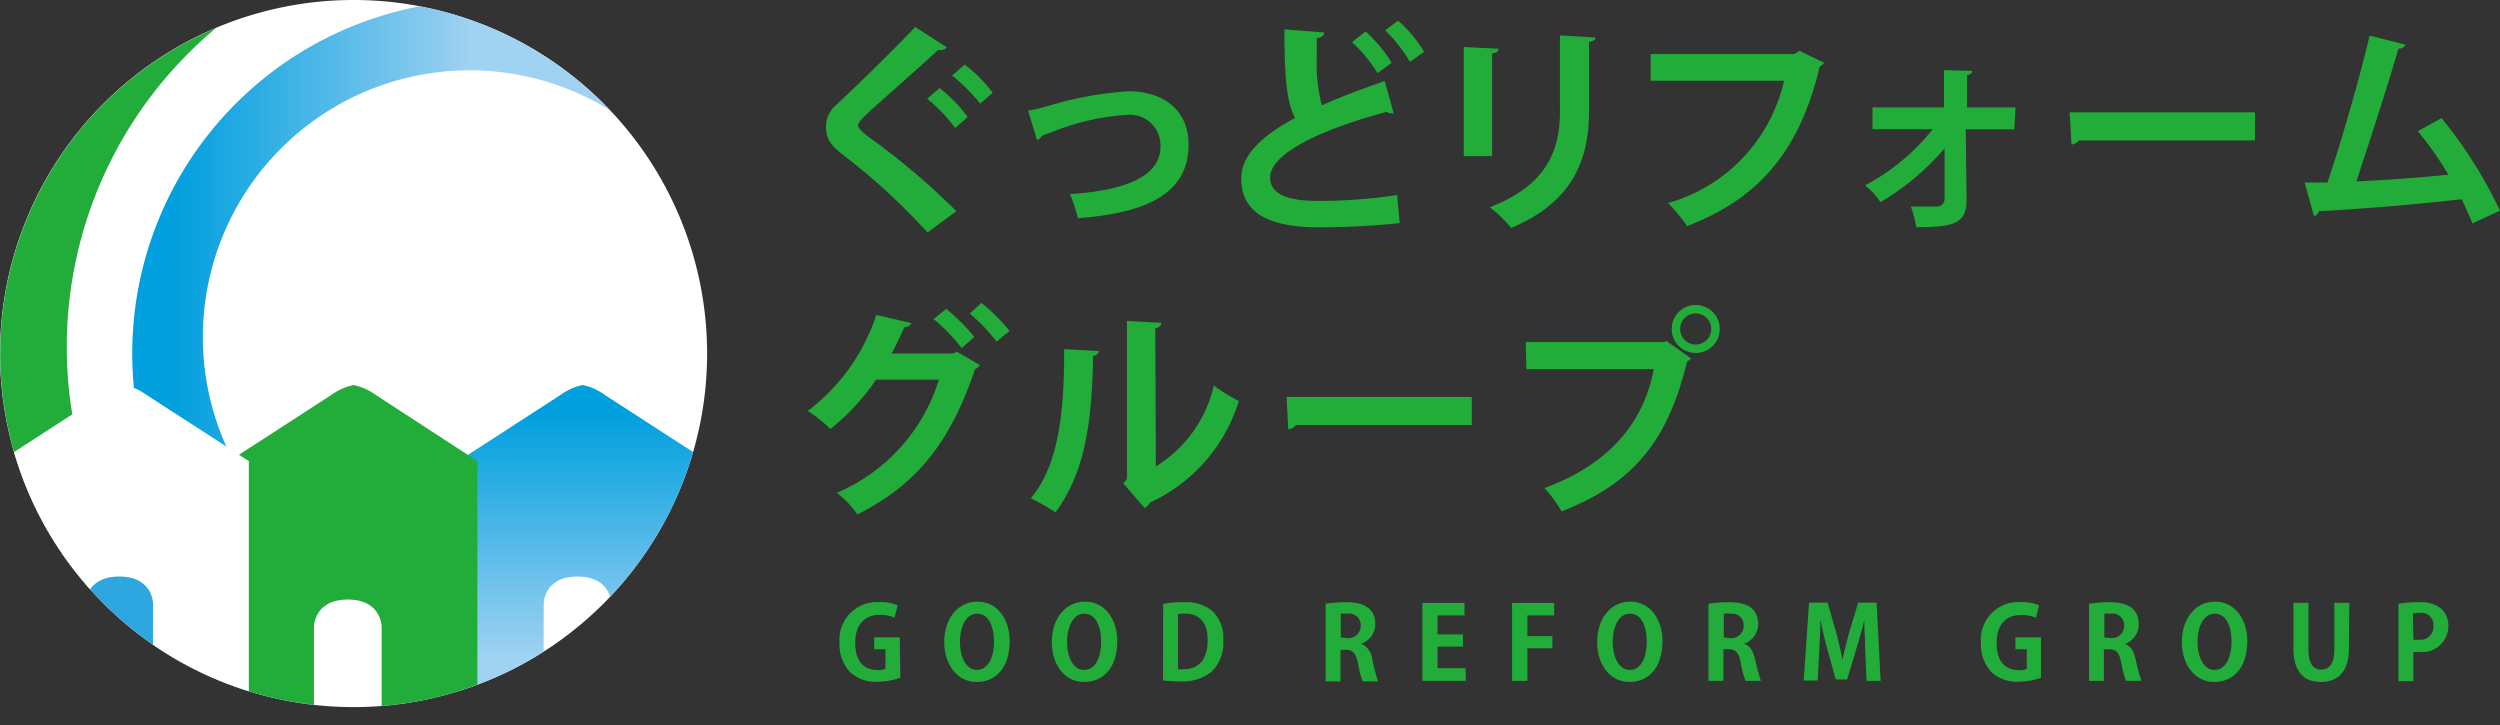 <svg xmlns="http://www.w3.org/2000/svg" viewBox="0 0 178.05 51.64"><rect x="0" y="0" width="178.05" height="51.64" fill="#333333" stroke="none"/><defs><clipPath id="a"><path d="M50.36 25.18A25.18 25.18 0 1 1 25.18 0a25.18 25.18 0 0 1 25.18 25.18z" fill="none"/></clipPath><linearGradient id="b" x1="41.5" y1="51.64" x2="41.5" y2="27.42" gradientUnits="userSpaceOnUse"><stop offset=".2" stop-color="#a0d2f2"/><stop offset=".29" stop-color="#8ccbef"/><stop offset=".73" stop-color="#28ace3"/><stop offset=".92" stop-color="#009fde"/></linearGradient><linearGradient id="c" x1="9.42" y1="19.14" x2="43.41" y2="19.14" gradientUnits="userSpaceOnUse"><stop offset=".08" stop-color="#009fde"/><stop offset=".25" stop-color="#28ace3"/><stop offset=".64" stop-color="#8ccbef"/><stop offset=".71" stop-color="#a0d2f2"/></linearGradient></defs><g data-name="Layer 2"><g data-name="レイヤー 2"><path d="M50.36 25.18A25.18 25.18 0 1 1 25.18 0a25.18 25.18 0 0 1 25.18 25.18z" fill="#fff"/><g clip-path="url(#a)"><path d="M32.64 51.16V32.84l7.29-4.72a4.15 4.15 0 0 1 1.57-.7 4.08 4.08 0 0 1 1.56.7l7.3 4.72v18.32l-6.82.48V43s0-1.94-2.41-1.94S38.72 43 38.72 43v8.62z" fill="url(#b)"/><path d="M9.39 39.5c2.27 3.75 4.93 7.38 8.57 9.8a25.19 25.19 0 0 1-11.3-7.06l-.59-.67 2.4-2.52z" fill="#2ea7e0"/><path d="M8.47 39.05A29.57 29.57 0 0 1 15.38 2a25.18 25.18 0 0 0-9.31 39.57z" fill="#22ac39"/><path d="M17.83 34.83a19 19 0 0 1 25.58-27A25.06 25.06 0 0 0 29.89.45a25.17 25.17 0 0 0-17.06 37.38z" fill="url(#c)"/><path d="M16.32 51.16V32.84l7.29-4.72a4.15 4.15 0 0 1 1.57-.7 4.15 4.15 0 0 1 1.57.7L34 32.84v18.32l-6.82.48v-7s0-1.94-2.41-1.94-2.41 1.94-2.41 1.94v7z" fill="#22ac39"/><path d="M0 51.16V32.84l7.3-4.72a4.08 4.08 0 0 1 1.56-.7 4.15 4.15 0 0 1 1.57.7l7.29 4.72v18.32l-6.82.48V43s0-1.94-2.41-1.94S6.09 43 6.09 43v8.62z" fill="#fff"/></g><path d="M66.06 16.56A45.21 45.21 0 0 0 60 11c-.95-.75-1.17-1.19-1.17-2a2 2 0 0 1 .74-1.54C61.13 6 64 3.2 65.18 1.92l2.26 1.46a.66.66 0 0 1-.62.17c-1.45 1.35-3.68 3.29-5 4.49-.35.35-.71.67-.71.89s.39.57 1 1a50.3 50.3 0 0 1 6 5.11zm.86-10.29a10.92 10.92 0 0 1 2 2.06l-.89.79a11.08 11.08 0 0 0-2-2.09zM68.7 4.6a10 10 0 0 1 2 2l-.89.78a12.89 12.89 0 0 0-2-2zm4.52 3.28a11.38 11.38 0 0 0 1.58-.38 24.9 24.9 0 0 1 5.59-1c2.2 0 4.26 1.13 4.26 3.81 0 3.62-3.26 4.88-7.88 5.23a11.19 11.19 0 0 0-.57-1.72c3.83-.24 6.45-1.21 6.45-3.37a2.18 2.18 0 0 0-2.46-2.26h-.1a17.32 17.32 0 0 0-4.88 1.1c-.32.12-.7.27-1 .37a.57.57 0 0 1-.35.31zm26.04.19a.44.44 0 0 1-.16 0 .63.63 0 0 1-.36-.1c-4.76 1.28-8.3 3-8.28 4.68 0 1.19 1.25 1.66 3.43 1.66a37.52 37.52 0 0 0 5.61-.42l.19 2a56.86 56.86 0 0 1-5.76.3c-3.09 0-5.53-.76-5.53-3.48 0-1.66 1.49-3.05 3.83-4.31-.59-1.14-.76-2.9-.75-6.31l2.82.22c0 .24-.18.36-.52.41V4a11.82 11.82 0 0 0 .36 3.5c1.35-.6 2.87-1.17 4.48-1.73zm-2-5.83a10 10 0 0 1 1.85 2.23l-1 .74A10.46 10.46 0 0 0 96.29 3zm2.31-.77a9 9 0 0 1 1.85 2.22l-1 .72a10.48 10.48 0 0 0-1.77-2.25zm4.68 9.65V3.35l2.48.12c0 .18-.15.29-.46.34v7.31zm9.38-8.45c0 .16-.15.27-.46.31v4.95c0 3.35-1.11 6.47-5.55 8.3a8.88 8.88 0 0 0-1.52-1.47c4.19-1.6 5-4.22 5-6.85V2.52zm16.29 1.8a.76.76 0 0 1-.32.27c-1.41 5.93-4.25 9.37-9.44 11.36a12.6 12.6 0 0 0-1.36-1.64 11.75 11.75 0 0 0 8.26-8.71h-9.5v-1.9h10.24l.35-.23zm13.54 4.74H140l.06 5.06c0 1.69-1 1.91-3.59 1.91a7.42 7.42 0 0 0-.38-1.47H138a.54.54 0 0 0 .49-.49v-3.65a18.23 18.23 0 0 1-4.56 3.83 5.2 5.2 0 0 0-1.1-1.2 15.11 15.11 0 0 0 4.82-4h-4.29V7.65h5.09V4.99l2 .06c0 .15-.11.27-.36.3v2.3h3.45zM147.4 8h13.2v2h-12.53a.85.85 0 0 1-.54.3zm28.69 7.91c-.26-.63-.51-1.2-.78-1.72-3.46.4-7.82.74-10.16.85a.48.48 0 0 1-.35.35l-.66-2.39h1.62c1-2.95 2.3-7.45 3-10.47l2.55.65a.47.47 0 0 1-.49.28c-.78 2.67-2 6.45-3 9.46 1.87-.08 4.89-.3 6.55-.48a24.08 24.08 0 0 0-2.17-3.1l1.69-.93a32.38 32.38 0 0 1 4.16 6.59zM69.79 26a.86.86 0 0 1-.35.3c-1.84 5.44-4.31 8.28-8.37 10.34a7 7 0 0 0-1.47-1.54 12.9 12.9 0 0 0 7.27-8.06h-4.48a15.65 15.65 0 0 1-3.25 3.51 10.53 10.53 0 0 0-1.61-1.28 14.14 14.14 0 0 0 4.88-6.84l2.51.58a.53.53 0 0 1-.5.28c-.27.57-.63 1.36-.92 1.89h4.35l.3-.13zm-2.4-4a13.3 13.3 0 0 1 2 2l-.9.79a13.1 13.1 0 0 0-2-2.07zm2.51-.43a13.2 13.2 0 0 1 2 2l-.92.76a13.21 13.21 0 0 0-1.91-2zM78.26 25a.43.43 0 0 1-.41.35c-.08 4.53-.51 8.2-2.67 11.13a19.64 19.64 0 0 0-1.77-1c2.1-2.45 2.38-6.56 2.38-10.61zm4.06 8.22a9.18 9.18 0 0 0 4.13-5.76 11.69 11.69 0 0 0 1.78 1.1 11.78 11.78 0 0 1-6.34 7.24 1 1 0 0 1-.36.39L80 34.43l.26-.33V22.86l2.46.13a.46.46 0 0 1-.44.38zm9.31-4.95h13.19v2H92.29a.77.77 0 0 1-.54.3zm17.03-3.91h9.88l.14-.08 1.76 1.25a1 1 0 0 1-.29.22c-1.41 5.92-4.09 8.78-8.93 10.67a9.74 9.74 0 0 0-1.22-1.66c4.29-1.59 7-4.34 7.78-8.47h-9.07zm12.11-2.64a1.71 1.71 0 1 1 0 3.42 1.71 1.71 0 1 1 0-3.42zm1.1 1.71a1.1 1.1 0 0 0-1.1-1.11 1.11 1.11 0 0 0 0 2.22 1.1 1.1 0 0 0 1.1-1.11zM64.12 48.27a5 5 0 0 1-1.58.28 2.66 2.66 0 0 1-2-.68 2.93 2.93 0 0 1-.75-2.11 2.68 2.68 0 0 1 2.84-2.88 3.18 3.18 0 0 1 1.3.23l-.22.88a2.51 2.51 0 0 0-1.06-.2c-1 0-1.74.61-1.74 2s.68 1.93 1.6 1.93a1.38 1.38 0 0 0 .55-.08v-1.4h-.8v-.85h1.82zm7.79-2.63c0 1.94-1 2.93-2.36 2.93s-2.3-1.23-2.3-2.84.92-2.88 2.37-2.88 2.29 1.31 2.29 2.79zm-3.54.07c0 1.09.43 2 1.21 2s1.21-.88 1.21-2-.38-2-1.2-2-1.22.98-1.22 2zm11.2-.07c0 1.94-1 2.93-2.37 2.93s-2.29-1.23-2.29-2.84.92-2.88 2.37-2.88 2.29 1.31 2.29 2.79zm-3.57.07c0 1.09.42 2 1.21 2s1.21-.88 1.21-2-.39-2-1.2-2-1.22.98-1.22 2zM82.84 43a8.44 8.44 0 0 1 1.44-.11 3 3 0 0 1 2 .57 2.59 2.59 0 0 1 .84 2.12 2.87 2.87 0 0 1-.84 2.27 3.33 3.33 0 0 1-2.24.68 10.94 10.94 0 0 1-1.21-.07zm1.06 4.66a2.62 2.62 0 0 0 .41 0c1 0 1.7-.62 1.7-2.08 0-1.26-.61-1.88-1.6-1.88a2.11 2.11 0 0 0-.51.05zM97 45.87a1.37 1.37 0 0 1 .74 1.13 12.22 12.22 0 0 0 .41 1.53h-1.1a7 7 0 0 1-.34-1.32c-.15-.71-.37-.93-.88-.93h-.36v2.25h-1.06V43a9.35 9.35 0 0 1 1.43-.11c.7 0 2.11.08 2.11 1.57a1.47 1.47 0 0 1-1 1.38zm-1.09-.43a.87.87 0 0 0 1-.88.81.81 0 0 0-.93-.85 1.83 1.83 0 0 0-.49 0v1.69zm8.49 3.05h-3.1v-5.55h3v.89h-1.92v1.35h1.81v.87h-1.81v1.54h2zm3.29 0v-5.55h3v.89h-1.91v1.47h1.78v.87h-1.78v2.32zm10.71-2.85c0 1.94-1 2.93-2.36 2.93s-2.29-1.23-2.29-2.84.91-2.88 2.36-2.88 2.29 1.31 2.29 2.79zm-3.54.07c0 1.09.43 2 1.22 2s1.2-.88 1.2-2-.38-2-1.2-2-1.22.98-1.22 2zm9.41.16c.39.15.6.53.73 1.09a14.31 14.31 0 0 0 .41 1.53h-1.09a6.75 6.75 0 0 1-.35-1.32c-.14-.71-.37-.93-.87-.93h-.36v2.25h-1.06V43a9.11 9.11 0 0 1 1.42-.11c.71 0 2.12.08 2.12 1.57a1.47 1.47 0 0 1-1 1.38zm-1.09-.43a.87.87 0 0 0 1-.88.81.81 0 0 0-.92-.85 1.78 1.78 0 0 0-.49 0v1.69zm10.76 3.05h-1l-.1-2.16c0-.74-.07-1.49-.06-2.19-.16.67-.36 1.4-.55 2l-.68 2.25h-.81l-.61-2.21c-.18-.63-.35-1.38-.48-2.06 0 .7-.05 1.53-.08 2.21l-.11 2.14h-1l.38-5.55h1.32l.6 2.08c.18.68.34 1.32.46 2 .13-.62.3-1.29.49-2l.63-2.08h1.31zm11.42-.22a4.93 4.93 0 0 1-1.58.28 2.65 2.65 0 0 1-1.95-.68 2.93 2.93 0 0 1-.75-2.11 2.68 2.68 0 0 1 2.84-2.88 3.22 3.22 0 0 1 1.3.23L145 44a2.57 2.57 0 0 0-1.07-.2c-1 0-1.73.61-1.73 2s.68 1.93 1.6 1.93a1.38 1.38 0 0 0 .55-.08v-1.41h-.81v-.85h1.82zm6.01-2.4c.39.15.6.53.73 1.09a14.31 14.31 0 0 0 .41 1.53h-1.09a6.75 6.75 0 0 1-.35-1.32c-.14-.71-.37-.93-.87-.93h-.36v2.25h-1.06V43a9.11 9.11 0 0 1 1.42-.11c.71 0 2.12.08 2.12 1.57a1.47 1.47 0 0 1-.95 1.38zm-1.09-.43a.87.87 0 0 0 1-.88.81.81 0 0 0-.92-.85 1.78 1.78 0 0 0-.49 0v1.69zm9.77.2c0 1.94-1 2.93-2.36 2.93s-2.3-1.23-2.3-2.84.92-2.88 2.37-2.88 2.29 1.31 2.29 2.79zm-3.54.07c0 1.09.43 2 1.21 2s1.21-.88 1.21-2-.38-2-1.2-2-1.22.98-1.22 2zm10.78.48c0 1.62-.77 2.38-2 2.38s-1.95-.75-1.95-2.38v-3.26h1.07v3.36c0 1 .36 1.4.91 1.4s.93-.41.93-1.4v-3.36h1.07zm3.53-3.19a8.5 8.5 0 0 1 1.44-.11 2.35 2.35 0 0 1 1.58.44 1.59 1.59 0 0 1 .53 1.24 1.86 1.86 0 0 1-2.1 1.86 2.21 2.21 0 0 1-.39 0v2.08h-1.06zm1.06 2.56a1.94 1.94 0 0 0 .38 0 .93.93 0 0 0 1.05-1 .86.86 0 0 0-1-.91 2.1 2.1 0 0 0-.46.05z" fill="#22ac39"/></g></g></svg>